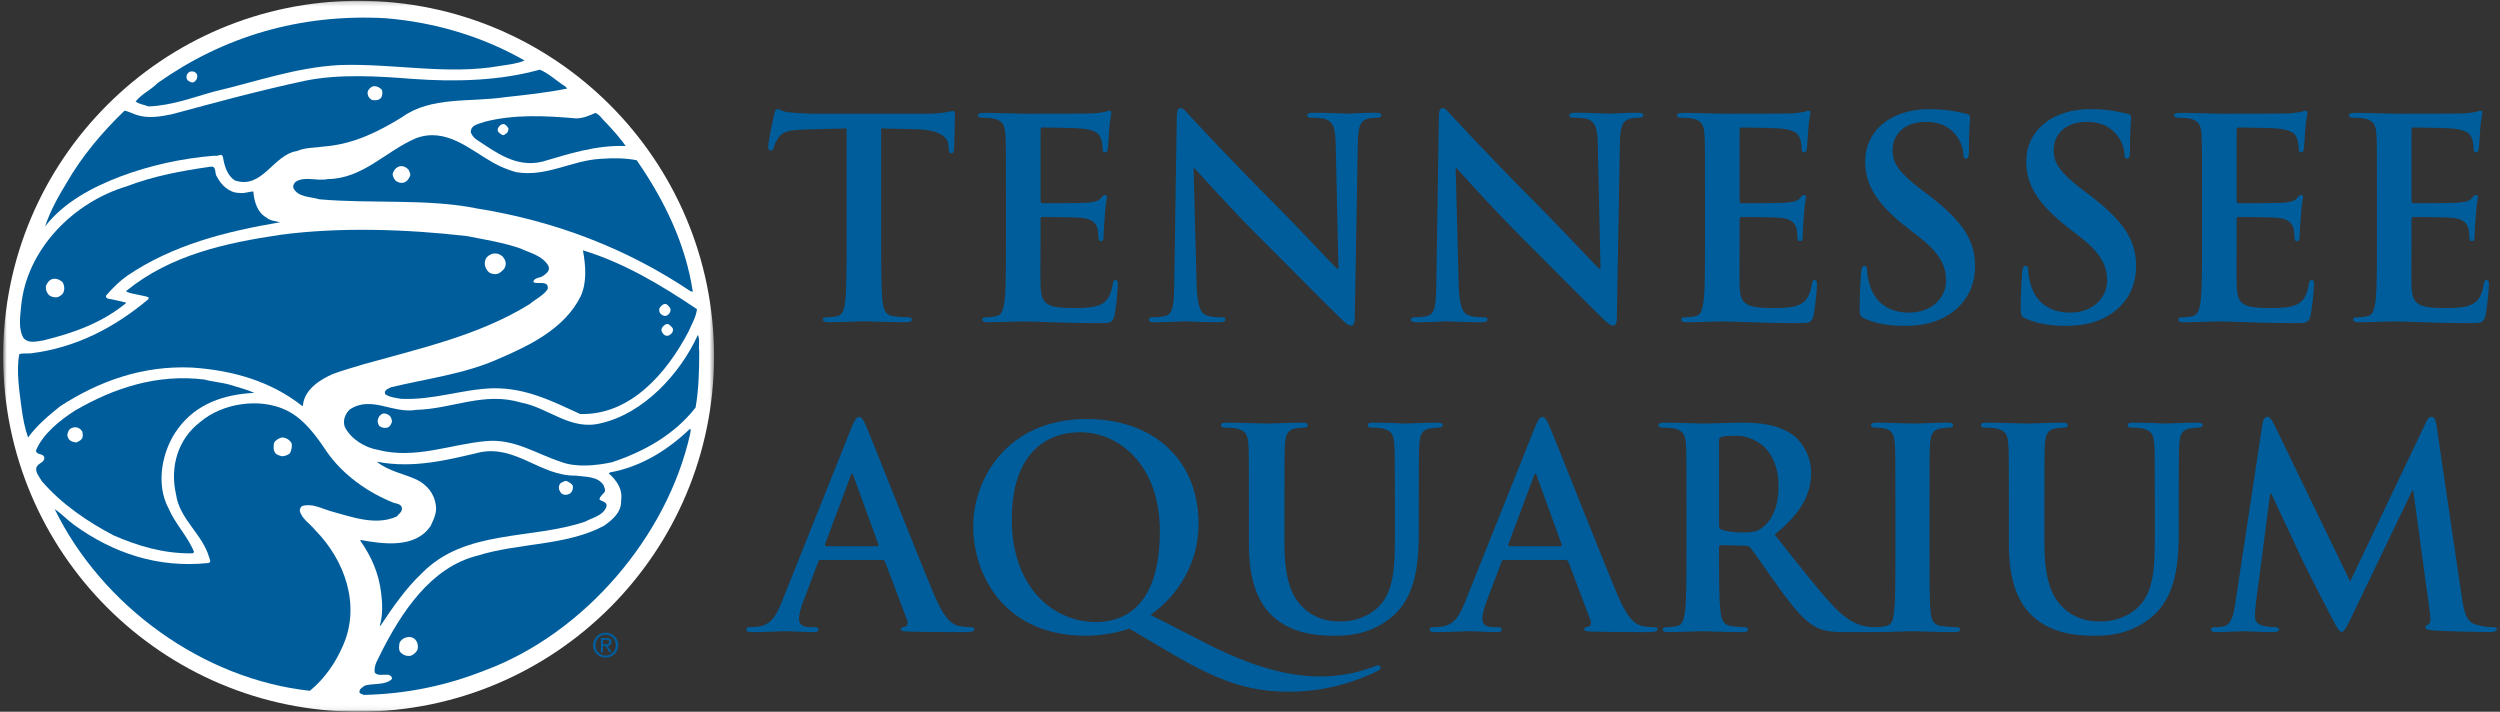 <?xml version="1.0" encoding="UTF-8"?> <svg xmlns="http://www.w3.org/2000/svg" xmlns:xlink="http://www.w3.org/1999/xlink" width="555px" height="158px" viewBox="0 0 555 158" version="1.1"><rect x="0" y="0" width="555" height="158" fill="#333333" stroke="none"/><title>Group</title><desc>Created with Sketch.</desc><defs><polygon id="path-1" points="158.518 157.94 0.699 157.94 0.699 0.182 158.518 0.182 158.518 157.94"></polygon></defs><g id="Page-1" stroke="none" stroke-width="1" fill="none" fill-rule="evenodd"><g id="Group"><g id="Group-3"><mask id="mask-2" fill="white"><use xlink:href="#path-1"></use></mask><g id="Clip-2"></g><path d="M79.609,158 C123.188,158 158.518,122.67 158.518,79.091 C158.518,35.512 123.188,0.182 79.609,0.182 C36.029,0.182 0.699,35.512 0.699,79.091 C0.699,122.67 36.029,158 79.609,158" id="Fill-1" fill="#FFFFFF" mask="url(#mask-2)"></path></g><path d="M42.766,18.322 C42.353,18.322 41.948,18.021 41.644,17.816 C41.335,17.402 41.335,16.9 41.542,16.496 C41.741,16.186 42.05,15.876 42.353,15.876 C43.075,15.774 43.584,16.076 43.781,16.694 C43.878,17.402 43.479,18.125 42.766,18.322 Z M85.522,4.039 C66.544,3.022 49.598,8.121 35.011,18.427 C33.382,20.063 31.54,20.778 30.109,22.512 C30.825,23.122 31.944,23.225 32.962,23.629 C38.268,23.424 42.868,21.596 47.77,20.26 C56.954,18.125 65.621,14.961 75.426,14.44 C87.255,14.033 99.403,16.694 110.938,14.645 C112.883,14.343 114.823,14.144 116.451,13.43 C107.163,8.121 96.646,4.953 85.522,4.039 L85.522,4.039 Z" id="Fill-4" fill="#005D9C"></path><path d="M84.609,21.691 C84.101,22.31 83.378,22.31 82.567,22.2 C82.156,21.904 81.749,21.596 81.646,20.983 C81.44,20.26 81.949,19.649 82.567,19.244 C83.378,18.934 84.196,19.348 84.711,19.856 C85.006,20.365 84.918,21.183 84.609,21.691 Z M125.428,19.143 C123.593,18.021 121.854,16.281 119.813,15.463 C111.138,17.916 101.141,18.228 91.546,17.512 C83.791,16.9 75.329,16.385 67.766,17.916 C57.764,20.063 47.96,22.709 38.173,25.361 C35.622,25.878 32.866,26.387 30.205,25.474 C29.387,25.164 28.473,24.751 27.663,24.551 C22.659,29.342 18.073,34.857 14.799,40.576 C12.855,43.736 11.129,46.908 10.009,50.27 C14.188,44.858 20.616,41.496 26.838,39.139 C33.382,36.697 40.311,35.166 47.666,34.555 C48.374,34.857 49.192,33.84 49.494,34.857 C49.813,36.801 50.416,38.948 52.156,40.066 C58.273,42.107 60.624,34.347 65.931,33.529 C67.766,32.717 70.014,32.822 72.049,32.513 C78.484,31.995 83.998,29.246 89.305,25.981 C95.628,21.389 104.407,22.709 111.955,21.596 C116.554,21.08 121.551,20.571 125.937,19.649 L125.428,19.143 L125.428,19.143 Z" id="Fill-5" fill="#005D9C"></path><path d="M112.169,29.755 C111.756,30.264 111.343,29.859 111.041,29.66 C110.525,29.342 110.327,28.835 110.629,28.324 C110.834,27.912 111.247,27.617 111.756,27.508 C112.272,27.617 112.669,28.127 112.883,28.525 C112.883,29.144 112.566,29.66 112.169,29.755 Z M134.509,27.206 C133.699,26.49 133.183,25.474 132.166,25.061 C130.838,25.678 129.41,26.282 127.883,26.282 C120.94,25.678 114.202,25.361 107.679,27.012 C106.45,27.508 104.51,27.617 104.51,29.342 C104.709,29.962 105.123,30.471 105.631,30.884 C110.016,33.742 114.504,37.317 120.424,35.881 C126.35,34.149 132.166,32.203 138.902,32.408 C137.679,30.676 136.146,28.938 134.509,27.206 L134.509,27.206 Z" id="Fill-6" fill="#005D9C"></path><path d="M91.038,39.041 C90.733,39.757 90.321,40.367 89.504,40.576 C88.898,40.679 88.28,40.48 87.771,40.066 C87.469,39.654 87.255,39.25 87.153,38.732 C87.255,38.121 87.668,37.413 88.28,37.111 C89.098,36.588 90.115,37.008 90.733,37.715 C90.831,38.121 91.242,38.541 91.038,39.041 Z M141.356,35.58 C138.8,35.062 136.043,35.062 133.389,35.262 C126.961,35.58 121.346,39.352 114.616,38.225 C112.773,37.715 111.041,37.008 109.404,36.079 C104.208,33.131 98.997,28.229 92.371,30.676 C85.634,33.529 80.63,39.654 72.772,39.757 C70.317,40.268 67.664,39.041 65.621,40.367 C65.217,40.774 65.01,41.188 65.113,41.696 C66.13,43.84 68.887,43.634 70.937,44.247 C82.258,45.265 95.018,44.048 105.941,46.289 C123.084,49.045 139.005,55.066 153.291,64.656 L153.806,64.759 C152.178,54.049 147.475,44.452 141.356,35.58 L141.356,35.58 Z" id="Fill-7" fill="#005D9C"></path><path d="M112.169,59.158 C111.955,59.864 111.343,60.272 110.738,60.684 C110.016,60.986 109.212,60.881 108.587,60.478 C107.878,59.864 107.474,58.943 107.679,57.927 C107.878,57.006 108.689,56.496 109.507,56.291 C110.327,56.193 110.938,56.394 111.549,56.909 C112.065,57.521 112.472,58.229 112.169,59.158 Z M118.389,62.621 C118.596,61.502 119.922,61.804 120.638,61.191 C121.346,60.684 122.171,60.064 121.757,59.048 C120.424,56.695 117.675,56.193 115.529,55.162 C111.756,53.843 107.776,53.232 103.692,52.413 C90.432,50.881 75.521,50.371 62.357,52.111 C50.01,53.94 37.864,56.6 28.06,64.56 L28.06,64.759 C29.601,65.379 31.429,65.475 32.962,65.982 L32.962,66.395 C25.312,72.83 16.739,77.217 6.84,78.441 C6.022,78.536 5.004,78.336 4.282,78.645 C3.583,82.213 4.282,86.806 4.798,90.682 C5.1,92.931 5.513,95.075 6.229,97.117 C8.167,94.457 10.82,92.208 13.37,90.176 C22.045,84.565 31.738,81.094 42.662,81.603 C51.742,82.213 60.21,84.669 67.155,90.176 L67.25,89.976 C67.561,86.504 71.039,84.263 73.892,83.031 C76.037,82.213 78.388,81.603 80.63,80.888 C93.388,77.305 106.345,74.459 117.578,67.517 C118.897,66.395 120.536,65.682 121.551,64.25 C121.663,63.846 121.663,63.44 121.346,63.123 C120.536,62.512 119.208,63.123 118.389,62.621 L118.389,62.621 Z" id="Fill-8" fill="#005D9C"></path><path d="M14.188,64.56 C14.086,65.268 13.37,65.783 12.759,65.982 C11.939,66.085 11.328,65.879 10.82,65.475 C10.303,64.863 10.106,64.25 10.201,63.44 C10.51,62.725 11.026,62.01 11.837,61.906 C12.655,61.804 13.268,62.113 13.879,62.621 C14.188,63.123 14.388,63.846 14.188,64.56 Z M28.274,61.191 C38.373,54.36 50.114,51.389 62.158,49.347 C61.133,49.045 60.006,49.045 59.195,48.33 C57.153,47.209 56.438,44.858 56.238,42.514 C55.213,42.514 54.293,43.029 53.069,42.823 C50.925,42.823 49.089,41.084 48.175,39.25 C47.556,38.541 48.175,36.801 46.746,37.008 C40.215,37.924 33.884,39.139 28.06,41.386 C16.23,44.953 5.917,55.377 4.695,67.921 C4.489,70.279 3.987,73.132 5.306,75.167 C6.531,76.294 8.064,75.785 9.588,75.58 C16.23,73.949 22.659,71.703 28.06,67.215 C26.741,66.809 25.312,66.602 23.985,66.293 C23.571,66.197 23.372,65.783 23.674,65.475 C25.112,63.846 26.534,62.415 28.274,61.191 L28.274,61.191 Z" id="Fill-9" fill="#005D9C"></path><path d="M148.493,74.459 C147.777,74.763 147.268,74.254 146.967,73.738 C146.553,72.926 147.268,72.321 147.777,72.005 C148.493,71.703 148.904,72.418 149.318,72.83 C149.62,73.539 149.111,74.149 148.493,74.459 Z M146.458,68.342 C146.658,68.032 147.069,67.619 147.38,67.517 C148.094,67.31 148.493,68.032 148.809,68.438 C149.009,69.152 148.595,69.772 147.984,70.067 C147.475,70.279 146.967,69.963 146.553,69.559 C146.355,69.255 146.251,68.636 146.458,68.342 Z M129.41,55.575 C130.021,58.84 130.337,62.725 128.901,65.783 C125.333,73.029 117.364,76.803 110.429,79.767 C103.081,83.031 94.715,84.056 86.747,85.987 C86.245,86.297 85.118,86.607 85.522,87.52 C86.651,88.236 87.875,88.339 89.098,88.544 C96.344,88.848 102.565,86.399 109.507,86.193 C116.855,86.099 122.782,89.157 128.804,91.913 C140.03,92.208 148.094,82.722 152.886,73.539 C153.599,71.91 154.521,70.377 154.729,68.636 C146.864,63.337 138.499,58.332 129.41,55.575 L129.41,55.575 Z" id="Fill-10" fill="#005D9C"></path><path d="M86.858,94.051 C86.651,94.559 86.245,94.972 85.736,94.972 C85.118,95.075 84.609,94.869 84.196,94.559 C83.894,94.051 83.694,93.439 83.998,92.828 C84.101,92.422 84.507,92.01 85.006,91.81 C85.634,91.699 86.135,92.01 86.546,92.319 C86.96,92.828 87.153,93.542 86.858,94.051 Z M154.926,74.357 C151.042,82.937 142.882,91.81 133.389,93.956 C126.66,95.688 121.757,90.483 115.633,89.363 C107.474,86.908 100.324,90.786 92.466,90.985 C87.153,91.913 82.465,87.727 77.665,90.889 C76.648,91.81 76.037,93.344 76.545,94.766 C77.865,97.426 80.931,99.352 83.894,99.867 C92.165,102.012 99.919,98.644 107.878,97.928 C114.202,97.316 119.104,100.795 124.515,102.521 C127.883,103.847 132.475,103.346 135.843,102.623 C142.882,100.278 149.62,96.601 154.417,90.483 C155.126,86.504 155.23,82.118 155.23,77.932 C155.022,76.803 155.442,75.388 154.926,74.357 L154.926,74.357 Z" id="Fill-11" fill="#005D9C"></path><path d="M18.161,97.426 C17.859,97.833 17.35,98.031 16.938,98.237 C16.23,98.134 15.315,97.928 15.11,97.117 C14.799,96.712 15.006,96.092 15.206,95.688 C15.412,95.179 15.921,94.972 16.437,94.869 C17.255,94.766 17.859,95.179 18.272,95.79 C18.375,96.3 18.479,97.015 18.161,97.426 Z M39.5,95.179 C43.584,89.562 49.908,87.52 56.438,87.226 C54.705,86.399 52.76,85.987 50.925,85.375 C49.089,84.874 47.15,84.765 45.419,84.263 C34.804,82.937 25.207,86.193 16.739,91.095 C13.37,93.24 9.493,96.3 7.959,100.071 C8.262,101.096 9.383,100.59 9.802,101.401 C10.106,102.727 8.366,102.727 8.064,103.847 C7.857,104.974 8.777,105.897 9.286,106.816 C13.672,111.918 19.399,115.795 25.207,118.853 C30.611,121.206 36.338,122.93 42.662,122.842 C42.868,122.842 42.971,122.723 43.075,122.525 C41.741,119.164 38.888,116.304 37.457,112.936 C34.495,107.525 35.924,99.97 39.5,95.179 L39.5,95.179 Z" id="Fill-12" fill="#005D9C"></path><path d="M64.39,100.59 C63.89,101.096 63.278,101.193 62.667,101.296 C62.158,101.193 61.435,100.994 61.133,100.59 C60.624,99.97 60.729,99.057 60.824,98.334 C61.133,97.721 61.848,97.316 62.571,97.117 C63.382,97.117 64.192,97.53 64.708,98.334 C64.915,99.057 64.708,99.97 64.39,100.59 Z M87.366,111.608 C81.749,109.368 76.132,105.49 72.471,100.177 C70.221,96.808 67.457,92.931 63.587,91.095 C57.764,88.236 49.399,89.459 44.497,93.646 C39.5,97.426 37.665,103.648 39.086,109.774 C39.801,115.183 45.013,118.648 46.436,123.747 C46.539,124.154 46.945,124.772 46.332,124.98 C35.011,126.196 25,122.723 16.437,116.519 C15.006,115.485 13.577,113.952 12.139,113.031 C22.659,134.568 45.11,150.799 68.791,153.357 C72.049,150.695 74.504,147.122 76.132,143.347 C80.121,134.37 76.545,124.367 70.014,117.733 C68.887,116.304 66.948,115.183 66.544,113.347 C66.639,113.031 66.639,112.529 67.155,112.316 C69.299,111.712 71.239,112.831 73.281,113.445 C77.865,114.666 83.275,116.814 88.073,114.666 C88.582,114.063 89.407,113.546 89.202,112.627 C88.898,111.816 87.971,111.816 87.366,111.608 L87.366,111.608 Z" id="Fill-13" fill="#005D9C"></path><path d="M126.66,109.471 C126.246,109.774 125.635,109.964 125.126,109.774 C124.515,109.669 124.308,109.059 124.102,108.645 C124.006,108.144 124.102,107.525 124.515,107.216 C125.023,107.016 125.533,106.508 126.041,106.913 C126.453,107.111 126.961,107.43 127.168,107.834 C127.271,108.542 127.066,109.059 126.66,109.471 Z M133.088,110.894 C133.088,110.283 133.794,109.774 134.208,109.258 C134.509,108.749 134.112,108.144 134.008,107.732 C132.681,105.69 130.021,105.897 127.779,105.588 C120.02,105.69 114.616,98.85 106.647,100.391 C99.403,102.114 91.751,104.054 83.791,102.521 L83.791,102.623 C86.444,104.665 89.708,105.173 92.562,106.508 C94.811,107.627 96.454,109.669 96.749,112.125 C97.059,113.857 96.241,115.294 95.628,116.708 C92.259,121.817 85.118,120.792 80.009,119.87 L80.009,120.07 C82.465,123.548 84.101,127.316 84.609,131.605 C84.918,133.963 85.006,136.609 84.3,138.962 L84.507,138.858 C87.153,134.871 90.115,130.588 93.593,127.316 C103.19,117.423 117.985,119.87 129.926,115.795 C131.554,114.873 133.794,114.565 134.621,112.529 C134.923,111.409 133.699,111.409 133.088,110.894 L133.088,110.894 Z" id="Fill-14" fill="#005D9C"></path><path d="M92.673,144.269 C92.371,144.879 91.751,145.389 91.14,145.595 C90.321,145.697 89.708,145.499 89.202,145.079 C88.382,144.57 88.582,143.459 88.693,142.735 C89.305,141.314 91.546,140.901 92.371,142.227 C92.776,142.735 92.872,143.657 92.673,144.269 Z M153.195,95.179 C148.094,100.071 142.16,103.648 135.438,104.872 L135.13,105.071 C136.956,106.707 138.292,108.645 137.878,111.195 C137.989,113.746 135.94,115.383 134.112,116.708 C125.747,121.206 115.125,120.483 106.043,123.343 C95.628,125.893 89.098,136.005 84.609,144.879 C83.998,146.31 82.974,147.526 83.181,149.274 C84.101,150.593 86.747,148.854 87.056,150.695 C85.522,152.222 82.87,151.617 80.931,152.222 C80.318,152.736 79.708,152.943 79.818,153.755 C80.121,154.167 80.525,154.065 80.724,154.271 C90.432,154.065 99.306,152.127 107.569,148.854 C129.615,140.701 148.094,119.164 153.195,96.41 C153.195,96.005 153.497,95.482 153.195,95.179 L153.195,95.179 Z" id="Fill-15" fill="#005D9C"></path><path d="M133.875,143.03 L133.875,142.045 L134.537,142.045 C134.877,142.045 135.238,142.117 135.238,142.511 C135.238,143.002 134.87,143.03 134.457,143.03 L133.875,143.03 Z M133.875,143.441 L134.435,143.441 L135.282,144.829 L135.824,144.829 L134.914,143.419 C135.385,143.362 135.743,143.112 135.743,142.542 C135.743,141.911 135.37,141.632 134.613,141.632 L133.392,141.632 L133.392,144.829 L133.875,144.829 L133.875,143.441 Z M134.465,145.998 C135.976,145.998 137.267,144.829 137.267,143.223 C137.267,141.632 135.976,140.45 134.465,140.45 C132.942,140.45 131.652,141.632 131.652,143.223 C131.652,144.829 132.942,145.998 134.465,145.998 Z M132.212,143.223 C132.212,141.911 133.195,140.911 134.465,140.911 C135.721,140.911 136.707,141.911 136.707,143.223 C136.707,144.558 135.721,145.54 134.465,145.54 C133.195,145.54 132.212,144.558 132.212,143.223 L132.212,143.223 Z" id="Fill-16" fill="#005D9C"></path><path d="M187.944,28.506 L178.79,28.752 C175.227,28.875 173.752,29.182 172.831,30.533 C172.216,31.455 171.91,32.191 171.786,32.684 C171.664,33.176 171.48,33.421 171.111,33.421 C170.681,33.421 170.558,33.114 170.558,32.439 C170.558,31.455 171.725,25.863 171.848,25.397 C172.033,24.598 172.216,24.229 172.585,24.229 C173.077,24.229 173.691,24.843 175.227,24.942 C177.008,25.127 179.343,25.25 181.37,25.25 L205.644,25.25 C209.554,25.25 211.021,24.635 211.51,24.635 C211.938,24.635 211.999,25.004 211.999,25.926 C211.999,27.216 211.816,31.458 211.816,33.057 C211.754,33.672 211.632,34.041 211.265,34.041 C210.775,34.041 210.653,33.733 210.592,32.811 L210.531,32.135 C210.409,30.535 208.759,28.815 203.321,28.691 L195.623,28.506 L195.623,53.717 C195.623,59.374 195.623,64.232 195.929,66.875 C196.112,68.598 196.479,69.95 198.311,70.195 C199.167,70.319 200.511,70.441 201.459,70.431 C202.136,70.431 202.443,70.615 202.443,70.924 C202.443,71.354 201.952,71.539 201.276,71.539 C197.221,71.539 193.351,71.334 191.63,71.334 C190.217,71.334 186.346,71.539 183.888,71.539 C183.09,71.539 182.66,71.354 182.66,70.924 C182.66,70.615 182.905,70.431 183.643,70.431 C184.564,70.431 185.302,70.308 185.855,70.195 C187.083,69.95 187.452,68.6 187.637,66.816 C187.944,64.236 187.944,59.383 187.944,53.711 L187.944,28.506" id="Fill-17" fill="#005D9C"></path><path d="M223.32,42.85 C223.32,33.51 223.32,31.791 223.197,29.824 C223.074,27.735 222.583,26.752 220.555,26.322 C220.063,26.199 219.02,26.138 218.159,26.138 C217.483,26.138 217.114,26.016 217.114,25.611 C217.114,25.184 217.544,25.061 218.466,25.061 C221.722,25.061 225.575,25.245 227.282,25.245 C229.231,25.245 241.551,25.245 242.73,25.184 C243.908,25.061 244.896,24.938 245.373,24.815 C245.668,24.754 246.03,24.569 246.338,24.569 C246.645,24.569 246.705,24.815 246.705,25.123 C246.705,25.551 246.398,26.281 246.214,29.093 C246.152,29.707 246.03,32.411 245.907,33.149 C245.848,33.455 245.729,33.824 245.313,33.824 C244.896,33.824 244.777,33.518 244.777,32.964 C244.777,32.534 244.716,31.489 244.405,30.752 C243.972,29.647 243.351,28.909 240.247,28.54 C239.192,28.417 232.675,28.295 231.433,28.295 C231.124,28.295 231,28.479 231,28.909 L231,44.447 C231,44.876 231.062,45.121 231.433,45.121 C232.796,45.121 239.92,45.121 241.345,44.999 C242.832,44.876 243.761,44.692 244.315,44.078 C244.747,43.588 244.994,43.279 245.304,43.279 C245.551,43.279 245.736,43.402 245.736,43.772 C245.736,44.14 245.427,45.121 245.241,48.233 C245.117,49.467 244.994,51.932 244.994,52.363 C244.994,52.856 244.994,53.534 244.439,53.534 C244.008,53.534 243.885,53.287 243.885,52.98 C243.823,52.363 243.823,51.563 243.636,50.761 C243.328,49.527 242.46,48.604 240.167,48.357 C238.991,48.233 232.858,48.172 231.371,48.172 C231.062,48.172 231,48.419 231,48.789 L231,53.658 C231,55.753 230.939,61.423 231,63.21 C231.124,67.463 232.115,68.387 238.434,68.387 C240.044,68.387 242.645,68.387 244.254,67.648 C245.86,66.908 246.604,65.613 247.036,63.088 C247.155,62.408 247.274,62.162 247.69,62.169 C248.166,62.169 248.166,62.662 248.166,63.278 C248.166,64.697 247.69,68.89 247.394,70.123 C246.975,71.723 246.418,71.723 244.07,71.723 C234.716,71.723 230.573,71.354 226.977,71.354 C225.575,71.354 221.722,71.539 219.265,71.539 C218.466,71.539 218.036,71.354 218.036,70.924 C218.036,70.615 218.282,70.431 219.02,70.431 C219.941,70.431 220.678,70.308 221.231,70.184 C222.46,69.938 222.767,68.582 223.013,66.793 C223.32,64.203 223.32,59.332 223.32,53.66 L223.32,42.85" id="Fill-18" fill="#005D9C"></path><path d="M265.649,63.181 C265.772,67.973 266.571,69.57 267.799,70 C268.844,70.369 270.012,70.431 270.994,70.431 C271.669,70.431 272.04,70.555 272.032,70.924 C272.032,71.416 271.479,71.539 270.621,71.539 C266.63,71.539 264.178,71.334 263.018,71.334 C262.468,71.334 259.586,71.539 256.392,71.539 C255.592,71.539 255.039,71.478 255.039,70.924 C255.039,70.555 255.408,70.431 256.022,70.431 C256.821,70.431 257.927,70.369 258.787,70.123 C260.384,69.631 260.63,67.847 260.691,62.496 L261.245,26.076 C261.245,24.846 261.427,23.986 262.039,23.986 C262.712,23.986 263.262,24.784 264.302,25.892 C265.036,26.693 274.364,36.72 283.326,45.64 C287.5,49.823 295.784,58.681 296.83,59.666 L297.138,59.666 L296.521,32.045 C296.461,28.292 295.908,27.123 294.435,26.508 C293.516,26.138 292.042,26.138 291.182,26.138 C290.446,26.138 290.199,25.953 290.199,25.584 C290.199,25.092 290.874,25.029 291.797,25.029 C294.987,25.029 297.936,25.234 299.226,25.234 C299.902,25.234 302.237,25.029 305.247,25.029 C306.046,25.029 306.661,25.092 306.661,25.584 C306.661,25.953 306.292,26.138 305.555,26.138 C304.94,26.138 304.449,26.138 303.712,26.323 C301.99,26.816 301.499,28.107 301.438,31.553 L300.763,70.369 C300.763,71.723 300.517,72.275 299.964,72.275 C299.287,72.275 298.551,71.601 297.876,70.924 C294.005,67.232 286.149,59.174 279.765,52.837 C273.075,46.193 266.262,38.504 265.158,37.336 L264.974,37.336 L265.649,63.181" id="Fill-19" fill="#005D9C"></path><path d="M323.831,63.181 C323.953,67.973 324.751,69.57 325.98,70 C327.024,70.369 328.192,70.431 329.175,70.431 C329.852,70.431 330.221,70.555 330.213,70.924 C330.213,71.416 329.66,71.539 328.801,71.539 C324.812,71.539 322.36,71.334 321.198,71.334 C320.648,71.334 317.767,71.539 314.572,71.539 C313.773,71.539 313.221,71.478 313.221,70.924 C313.221,70.555 313.589,70.431 314.203,70.431 C315.002,70.431 316.107,70.369 316.969,70.123 C318.566,69.631 318.812,67.847 318.872,62.496 L319.425,26.076 C319.425,24.846 319.61,23.986 320.221,23.986 C320.893,23.986 321.444,24.784 322.483,25.892 C323.216,26.693 332.545,36.72 341.507,45.64 C345.682,49.823 353.968,58.681 355.012,59.666 L355.318,59.666 L354.703,32.045 C354.642,28.292 354.09,27.123 352.616,26.508 C351.696,26.138 350.223,26.138 349.363,26.138 C348.627,26.138 348.382,25.953 348.382,25.584 C348.382,25.092 349.057,25.029 349.977,25.029 C353.17,25.029 356.118,25.234 357.407,25.234 C358.083,25.234 360.419,25.029 363.43,25.029 C364.228,25.029 364.843,25.092 364.843,25.584 C364.843,25.953 364.474,26.138 363.735,26.138 C363.122,26.138 362.63,26.138 361.893,26.323 C360.174,26.816 359.681,28.107 359.619,31.553 L358.944,70.369 C358.944,71.723 358.697,72.275 358.145,72.275 C357.47,72.275 356.731,71.601 356.057,70.924 C352.188,67.232 344.33,59.174 337.946,52.837 C331.257,46.193 324.442,38.504 323.338,37.336 L323.155,37.336 L323.831,63.181" id="Fill-20" fill="#005D9C"></path><path d="M378.512,42.85 C378.512,33.51 378.512,31.791 378.388,29.824 C378.265,27.735 377.774,26.752 375.747,26.322 C375.256,26.199 374.21,26.138 373.352,26.138 C372.673,26.138 372.306,26.016 372.306,25.611 C372.306,25.184 372.736,25.061 373.657,25.061 C376.914,25.061 380.768,25.245 382.473,25.245 C384.423,25.245 396.741,25.245 397.921,25.184 C399.101,25.061 400.087,24.938 400.563,24.815 C400.86,24.754 401.221,24.569 401.528,24.569 C401.836,24.569 401.897,24.815 401.897,25.123 C401.897,25.551 401.59,26.281 401.406,29.093 C401.345,29.707 401.221,32.411 401.099,33.149 C401.04,33.455 400.921,33.824 400.505,33.824 C400.087,33.824 399.97,33.518 399.97,32.964 C399.97,32.534 399.907,31.489 399.596,30.752 C399.162,29.647 398.542,28.909 395.438,28.54 C394.383,28.417 387.867,28.295 386.624,28.295 C386.314,28.295 386.19,28.479 386.19,28.909 L386.19,44.447 C386.19,44.876 386.252,45.121 386.624,45.121 C387.987,45.121 395.11,45.121 396.536,44.999 C398.022,44.876 398.952,44.692 399.508,44.078 C399.938,43.588 400.185,43.279 400.494,43.279 C400.741,43.279 400.927,43.402 400.927,43.772 C400.927,44.14 400.618,45.121 400.432,48.233 C400.308,49.467 400.185,51.932 400.185,52.363 C400.185,52.856 400.185,53.534 399.631,53.534 C399.2,53.534 399.075,53.287 399.075,52.98 C399.014,52.363 399.014,51.563 398.828,50.761 C398.518,49.527 397.652,48.604 395.359,48.357 C394.182,48.233 388.049,48.172 386.563,48.172 C386.252,48.172 386.19,48.419 386.19,48.789 L386.19,53.658 C386.19,55.753 386.129,61.423 386.19,63.21 C386.314,67.463 387.306,68.387 393.624,68.387 C395.235,68.387 397.837,68.387 399.446,67.648 C401.052,66.908 401.794,65.613 402.229,63.088 C402.346,62.408 402.465,62.162 402.881,62.169 C403.357,62.169 403.357,62.662 403.357,63.278 C403.357,64.697 402.881,68.89 402.584,70.123 C402.166,71.723 401.609,71.723 399.261,71.723 C389.908,71.723 385.764,71.354 382.167,71.354 C380.768,71.354 376.914,71.539 374.456,71.539 C373.657,71.539 373.227,71.354 373.227,70.924 C373.227,70.615 373.474,70.431 374.21,70.431 C375.132,70.431 375.87,70.308 376.423,70.184 C377.651,69.938 377.958,68.582 378.204,66.793 C378.512,64.203 378.512,59.332 378.512,53.66 L378.512,42.85" id="Fill-21" fill="#005D9C"></path><path d="M414.009,70.75 C413.018,70.322 412.832,70.016 412.832,68.666 C412.832,65.287 413.079,61.602 413.143,60.617 C413.204,59.696 413.39,59.021 413.887,59.021 C414.442,59.021 414.504,59.574 414.504,60.065 C414.504,60.863 414.75,62.154 415.058,63.198 C416.41,67.744 420.035,69.403 423.782,69.403 C429.315,69.403 432.021,65.659 432.021,62.406 C432.021,59.399 431.1,56.514 425.995,52.586 L423.167,50.377 C416.407,45.098 414.072,40.801 414.072,35.83 C414.072,29.078 419.725,24.229 428.271,24.229 C432.267,24.229 434.841,24.842 436.513,25.256 C437.045,25.379 437.35,25.564 437.35,25.994 C437.35,26.795 437.104,28.578 437.104,33.381 C437.104,34.732 436.926,35.224 436.452,35.224 C436.039,35.224 435.861,34.856 435.861,34.117 C435.861,33.565 435.554,31.66 434.264,30.063 C433.342,28.895 431.56,27.052 427.472,27.052 C422.922,27.052 420.154,29.691 420.154,33.375 C420.154,36.197 421.568,38.346 426.672,42.213 L428.394,43.502 C435.761,49.21 438.459,53.322 438.459,59.154 C438.459,62.713 437.109,66.948 432.695,69.832 C429.623,71.789 426.181,72.34 422.998,72.34 C419.429,72.34 416.66,71.912 414.009,70.75" id="Fill-22" fill="#005D9C"></path><path d="M449.767,70.75 C448.773,70.322 448.589,70.016 448.589,68.666 C448.589,65.287 448.837,61.602 448.898,60.617 C448.961,59.696 449.146,59.021 449.642,59.021 C450.198,59.021 450.262,59.574 450.262,60.065 C450.262,60.863 450.506,62.154 450.813,63.198 C452.166,67.744 455.791,69.403 459.538,69.403 C465.071,69.403 467.777,65.659 467.777,62.406 C467.777,59.399 466.855,56.514 461.753,52.586 L458.924,50.377 C452.163,45.098 449.828,40.801 449.828,35.83 C449.828,29.078 455.48,24.229 464.026,24.229 C468.023,24.229 470.597,24.842 472.268,25.256 C472.8,25.379 473.105,25.564 473.105,25.994 C473.105,26.795 472.859,28.578 472.859,33.381 C472.859,34.732 472.682,35.224 472.208,35.224 C471.795,35.224 471.617,34.856 471.617,34.117 C471.617,33.565 471.31,31.66 470.021,30.063 C469.099,28.895 467.315,27.052 463.227,27.052 C458.678,27.052 455.912,29.691 455.912,33.375 C455.912,36.197 457.325,38.346 462.428,42.213 L464.149,43.502 C471.518,49.21 474.216,53.322 474.216,59.154 C474.216,62.713 472.865,66.948 468.451,69.832 C465.379,71.789 461.937,72.34 458.754,72.34 C455.186,72.34 452.415,71.912 449.767,70.75" id="Fill-23" fill="#005D9C"></path><path d="M488.852,42.85 C488.852,33.51 488.852,31.791 488.729,29.824 C488.604,27.735 488.113,26.752 486.087,26.322 C485.596,26.199 484.551,26.138 483.69,26.138 C483.016,26.138 482.646,26.016 482.646,25.611 C482.646,25.184 483.075,25.061 483.998,25.061 C487.255,25.061 491.107,25.245 492.813,25.245 C494.764,25.245 507.082,25.245 508.262,25.184 C509.441,25.061 510.428,24.938 510.904,24.815 C511.201,24.754 511.562,24.569 511.869,24.569 C512.176,24.569 512.238,24.815 512.238,25.123 C512.238,25.551 511.931,26.281 511.745,29.093 C511.685,29.707 511.562,32.411 511.439,33.149 C511.379,33.455 511.26,33.824 510.846,33.824 C510.428,33.824 510.31,33.518 510.31,32.964 C510.31,32.534 510.248,31.489 509.937,30.752 C509.503,29.647 508.882,28.909 505.778,28.54 C504.724,28.417 498.208,28.295 496.965,28.295 C496.654,28.295 496.531,28.479 496.531,28.909 L496.531,44.447 C496.531,44.876 496.593,45.121 496.965,45.121 C498.328,45.121 505.451,45.121 506.876,44.999 C508.363,44.876 509.292,44.692 509.849,44.078 C510.277,43.588 510.524,43.279 510.835,43.279 C511.082,43.279 511.268,43.402 511.268,43.772 C511.268,44.14 510.959,45.121 510.771,48.233 C510.648,49.467 510.524,51.932 510.524,52.363 C510.524,52.856 510.524,53.534 509.972,53.534 C509.541,53.534 509.416,53.287 509.416,52.98 C509.354,52.363 509.354,51.563 509.169,50.761 C508.86,49.527 507.991,48.604 505.7,48.357 C504.522,48.233 498.39,48.172 496.903,48.172 C496.593,48.172 496.531,48.419 496.531,48.789 L496.531,53.658 C496.531,55.753 496.471,61.423 496.531,63.21 C496.654,67.463 497.646,68.387 503.966,68.387 C505.576,68.387 508.178,68.387 509.786,67.648 C511.393,66.908 512.135,65.613 512.568,63.088 C512.687,62.408 512.807,62.162 513.224,62.169 C513.698,62.169 513.698,62.662 513.698,63.278 C513.698,64.697 513.224,68.89 512.925,70.123 C512.507,71.723 511.95,71.723 509.603,71.723 C500.249,71.723 496.104,71.354 492.508,71.354 C491.107,71.354 487.255,71.539 484.796,71.539 C483.998,71.539 483.568,71.354 483.568,70.924 C483.568,70.615 483.813,70.431 484.551,70.431 C485.473,70.431 486.211,70.308 486.764,70.184 C487.991,69.938 488.299,68.582 488.545,66.793 C488.852,64.203 488.852,59.332 488.852,53.66 L488.852,42.85" id="Fill-24" fill="#005D9C"></path><path d="M527.68,42.85 C527.68,33.51 527.68,31.791 527.557,29.824 C527.435,27.735 526.941,26.752 524.915,26.322 C524.425,26.199 523.38,26.138 522.519,26.138 C521.844,26.138 521.475,26.016 521.475,25.611 C521.475,25.184 521.903,25.061 522.827,25.061 C526.083,25.061 529.936,25.245 531.642,25.245 C533.592,25.245 545.91,25.245 547.09,25.184 C548.268,25.061 549.257,24.938 549.732,24.815 C550.029,24.754 550.392,24.569 550.697,24.569 C551.006,24.569 551.066,24.815 551.066,25.123 C551.066,25.551 550.759,26.281 550.575,29.093 C550.513,29.707 550.392,32.411 550.268,33.149 C550.209,33.455 550.088,33.824 549.674,33.824 C549.257,33.824 549.138,33.518 549.138,32.964 C549.138,32.534 549.075,31.489 548.765,30.752 C548.331,29.647 547.71,28.909 544.607,28.54 C543.552,28.417 537.036,28.295 535.793,28.295 C535.484,28.295 535.359,28.479 535.359,28.909 L535.359,44.447 C535.359,44.876 535.423,45.121 535.793,45.121 C537.156,45.121 544.279,45.121 545.706,44.999 C547.191,44.876 548.12,44.692 548.677,44.078 C549.107,43.588 549.353,43.279 549.663,43.279 C549.91,43.279 550.097,43.402 550.097,43.772 C550.097,44.14 549.787,45.121 549.602,48.233 C549.477,49.467 549.353,51.932 549.353,52.363 C549.353,52.856 549.353,53.534 548.8,53.534 C548.367,53.534 548.244,53.287 548.244,52.98 C548.183,52.363 548.183,51.563 547.997,50.761 C547.688,49.527 546.82,48.604 544.528,48.357 C543.351,48.233 537.218,48.172 535.731,48.172 C535.423,48.172 535.359,48.419 535.359,48.789 L535.359,53.658 C535.359,55.753 535.299,61.423 535.359,63.21 C535.484,67.463 536.476,68.387 542.794,68.387 C544.403,68.387 547.006,68.387 548.614,67.648 C550.221,66.908 550.963,65.613 551.397,63.088 C551.516,62.408 551.635,62.162 552.05,62.169 C552.526,62.169 552.526,62.662 552.526,63.278 C552.526,64.697 552.05,68.89 551.754,70.123 C551.335,71.723 550.778,71.723 548.43,71.723 C539.077,71.723 534.933,71.354 531.337,71.354 C529.936,71.354 526.083,71.539 523.626,71.539 C522.827,71.539 522.396,71.354 522.396,70.924 C522.396,70.615 522.642,70.431 523.38,70.431 C524.301,70.431 525.039,70.308 525.591,70.184 C526.819,69.938 527.127,68.582 527.373,66.793 C527.68,64.203 527.68,59.332 527.68,53.66 L527.68,42.85" id="Fill-25" fill="#005D9C"></path><path d="M195.877,124.309 C196.186,124.309 196.369,124.433 196.492,124.738 L201.408,137.753 C201.715,138.491 201.286,139.042 200.855,139.166 C200.241,139.227 199.995,139.35 199.995,139.72 C199.995,140.149 200.732,140.149 201.838,140.211 C206.755,140.335 211.24,140.335 213.453,140.335 C215.727,140.335 216.28,140.211 216.28,139.72 C216.28,139.288 215.973,139.227 215.48,139.227 C214.743,139.227 213.822,139.166 212.9,138.981 C211.609,138.675 209.827,137.815 207.493,132.29 C203.559,122.968 193.727,97.913 192.252,94.533 C191.638,93.12 191.269,92.567 190.716,92.567 C190.101,92.567 189.733,93.242 188.995,95.024 L173.571,133.579 C172.342,136.649 171.175,138.735 168.348,139.105 C167.856,139.166 166.996,139.227 166.443,139.227 C165.951,139.227 165.706,139.35 165.706,139.72 C165.706,140.211 166.074,140.335 166.873,140.335 C170.068,140.335 173.448,140.131 174.125,140.131 C176.029,140.131 178.671,140.335 180.638,140.335 C181.314,140.335 181.682,140.211 181.682,139.72 C181.682,139.35 181.499,139.227 180.761,139.227 L179.839,139.227 C177.934,139.227 177.381,138.429 177.381,137.323 C177.381,136.588 177.688,135.114 178.303,133.579 L181.621,124.8 C181.744,124.433 181.867,124.309 182.174,124.309 L195.877,124.309 Z M183.403,121.259 C183.157,121.259 183.096,121.075 183.157,120.83 L188.811,105.716 C188.873,105.469 188.995,105.162 189.18,105.162 C189.364,105.162 189.425,105.469 189.487,105.716 L195.017,120.892 C195.079,121.075 195.017,121.259 194.71,121.259 L183.403,121.259 L183.403,121.259 Z" id="Fill-26" fill="#005D9C"></path><path d="M260.311,145.222 C270.497,151.139 277.01,153.56 286.288,153.56 C295.135,153.56 302.077,150.775 305.764,148.995 C306.193,148.752 306.5,148.574 306.5,148.22 C306.5,147.923 306.255,147.688 305.947,147.688 C305.702,147.688 305.395,147.864 305.025,147.983 C300.787,149.676 296.24,150.171 293.047,150.171 C288.867,150.171 280.697,149.49 267.732,142.807 L255.403,136.489 C259.268,133.911 266.074,127.094 266.074,116.289 C266.074,101.919 255.896,93.024 241.236,93.024 C223.26,93.024 216.053,106.77 216.053,116.779 C216.053,127.832 223.075,141.137 241.053,141.137 C244.304,141.137 248.229,140.466 250.682,139.551 L260.311,145.222 Z M243.322,138.088 C233.447,138.088 224.615,129.981 224.615,115.366 C224.615,101.12 231.791,95.961 239.826,95.961 C248.291,95.961 257.49,103.086 257.49,117.946 C257.49,135.939 248.229,138.088 243.322,138.088 L243.322,138.088 Z" id="Fill-27" fill="#005D9C"></path><path d="M277.256,111.683 C277.256,102.324 277.256,100.601 277.134,98.63 C277.01,96.536 276.519,95.551 274.491,95.12 C274,94.997 272.956,94.934 272.096,94.934 C271.419,94.934 271.05,94.81 271.05,94.381 C271.05,93.948 271.481,93.826 272.403,93.826 C275.659,93.826 279.535,94.03 281.382,94.03 C282.861,94.03 286.738,93.826 288.949,93.826 C289.871,93.826 290.303,93.948 290.303,94.381 C290.303,94.81 289.934,94.934 289.318,94.934 C288.643,94.934 288.273,94.997 287.538,95.12 C285.878,95.428 285.387,96.475 285.265,98.63 C285.141,100.601 285.141,102.324 285.141,111.683 L285.141,120.303 C285.141,129.231 286.922,132.986 289.934,135.45 C292.699,137.728 295.524,137.975 297.614,137.975 C300.318,137.975 303.636,137.111 306.093,134.649 C309.474,131.263 309.659,125.721 309.659,119.38 L309.659,111.683 C309.659,102.324 309.659,100.601 309.535,98.63 C309.412,96.536 308.921,95.551 306.893,95.12 C306.402,94.997 305.356,94.934 304.68,94.934 C304.005,94.934 303.636,94.81 303.636,94.381 C303.636,93.948 304.066,93.826 304.926,93.826 C308.061,93.826 311.916,94.03 311.977,94.03 C312.709,94.03 316.563,93.826 318.96,93.826 C319.819,93.826 320.25,93.948 320.25,94.381 C320.25,94.81 319.881,94.934 319.145,94.934 C318.469,94.934 318.1,94.997 317.363,95.12 C315.703,95.428 315.212,96.475 315.089,98.63 C314.966,100.601 314.966,102.324 314.966,111.683 L314.966,118.271 C314.966,125.107 314.296,132.37 309.167,136.804 C304.804,140.48 300.38,141.137 296.385,141.137 C293.129,141.137 287.23,140.957 282.738,136.988 C279.597,134.155 277.256,129.6 277.256,120.672 L277.256,111.683" id="Fill-28" fill="#005D9C"></path><path d="M347.571,124.309 C347.879,124.309 348.063,124.433 348.186,124.738 L353.102,137.753 C353.409,138.491 352.979,139.042 352.549,139.166 C351.935,139.227 351.688,139.35 351.688,139.72 C351.688,140.149 352.426,140.149 353.531,140.211 C358.448,140.335 362.934,140.335 365.147,140.335 C367.421,140.335 367.974,140.211 367.974,139.72 C367.974,139.288 367.666,139.227 367.174,139.227 C366.437,139.227 365.515,139.166 364.593,138.981 C363.303,138.675 361.521,137.815 359.186,132.29 C355.253,122.968 345.421,97.913 343.944,94.533 C343.332,93.12 342.963,92.567 342.409,92.567 C341.795,92.567 341.427,93.242 340.689,95.024 L325.265,133.579 C324.035,136.649 322.867,138.735 320.041,139.105 C319.55,139.166 318.689,139.227 318.137,139.227 C317.646,139.227 317.398,139.35 317.398,139.72 C317.398,140.211 317.768,140.335 318.566,140.335 C321.762,140.335 325.143,140.131 325.817,140.131 C327.724,140.131 330.366,140.335 332.33,140.335 C333.007,140.335 333.376,140.211 333.376,139.72 C333.376,139.35 333.192,139.227 332.454,139.227 L331.532,139.227 C329.628,139.227 329.074,138.429 329.074,137.323 C329.074,136.588 329.382,135.114 329.997,133.579 L333.314,124.8 C333.438,124.433 333.56,124.309 333.867,124.309 L347.571,124.309 Z M335.097,121.259 C334.851,121.259 334.789,121.075 334.851,120.83 L340.505,105.716 C340.567,105.469 340.689,105.162 340.873,105.162 C341.057,105.162 341.12,105.469 341.181,105.716 L346.711,120.892 C346.772,121.075 346.711,121.259 346.403,121.259 L335.097,121.259 L335.097,121.259 Z" id="Fill-29" fill="#005D9C"></path><path d="M374.398,122.441 C374.398,128.18 374.398,133.032 374.093,135.613 C373.847,137.394 373.539,138.747 372.31,138.992 C371.757,139.105 371.021,139.227 370.099,139.227 C369.361,139.227 369.116,139.411 369.116,139.72 C369.116,140.149 369.546,140.335 370.344,140.335 C372.803,140.335 376.666,140.131 377.829,140.131 C378.748,140.131 383.286,140.335 386.85,140.335 C387.649,140.335 388.079,140.149 388.079,139.72 C388.079,139.411 387.832,139.227 387.342,139.227 C386.604,139.238 385.252,139.114 384.33,138.992 C382.487,138.745 382.118,137.387 381.935,135.597 C381.627,133.003 381.627,128.124 381.627,122.383 L381.627,121.518 C381.627,121.148 381.812,121.024 382.118,121.024 L387.464,121.148 C387.895,121.148 388.263,121.209 388.569,121.58 C389.368,122.506 392.194,126.703 394.652,130.1 C398.087,134.858 400.415,137.75 403.052,139.164 C404.648,140.027 406.186,140.335 409.625,140.335 L415.463,140.335 C416.2,140.335 416.631,140.211 416.631,139.72 C416.631,139.411 416.385,139.227 415.893,139.227 C415.401,139.227 414.849,139.164 414.172,139.042 C413.25,138.858 410.732,138.428 407.291,134.858 C403.666,131.046 399.435,125.57 393.979,118.68 C400.17,113.636 402.068,109.453 402.068,104.9 C402.068,100.778 399.619,97.643 397.903,96.473 C394.595,94.195 390.478,93.826 386.605,93.826 C384.701,93.826 380.035,94.03 377.951,94.03 C376.666,94.03 372.803,93.826 369.546,93.826 C368.623,93.826 368.194,93.948 368.194,94.381 C368.194,94.81 368.563,94.934 369.238,94.934 C370.099,94.934 371.143,94.997 371.635,95.119 C373.661,95.551 374.154,96.533 374.276,98.626 C374.398,100.595 374.398,102.317 374.398,111.668 L374.398,122.441 Z M381.627,97.845 C381.627,97.356 381.751,97.109 382.181,96.986 C382.795,96.804 383.901,96.742 385.438,96.742 C389.063,96.742 394.84,99.257 394.84,107.967 C394.84,112.996 393.058,115.818 391.214,117.168 C390.108,117.965 389.31,118.209 386.851,118.209 C385.315,118.209 383.472,118.026 382.181,117.598 C381.751,117.412 381.627,117.168 381.627,116.491 L381.627,97.845 L381.627,97.845 Z" id="Fill-30" fill="#005D9C"></path><path d="M420.785,111.635 C420.785,102.295 420.785,100.574 420.661,98.609 C420.539,96.521 419.925,95.476 418.572,95.169 C417.896,94.983 417.099,94.923 416.361,94.934 C415.747,94.934 415.378,94.81 415.378,94.318 C415.378,93.948 415.869,93.826 416.853,93.826 C419.187,93.826 423.042,94.03 424.813,94.03 C426.338,94.03 429.948,93.826 432.283,93.826 C433.082,93.826 433.573,93.948 433.573,94.318 C433.573,94.81 433.205,94.934 432.591,94.934 C431.978,94.934 431.484,94.997 430.748,95.12 C429.089,95.428 428.597,96.475 428.475,98.627 C428.351,100.597 428.351,102.318 428.351,111.671 L428.351,122.502 C428.351,128.471 428.351,133.332 428.597,135.977 C428.782,137.638 429.211,138.747 431.056,138.992 C431.915,139.114 433.266,139.238 434.188,139.227 C434.864,139.227 435.171,139.411 435.171,139.72 C435.171,140.149 434.68,140.335 434.004,140.335 C429.948,140.335 426.094,140.131 424.445,140.131 C423.042,140.131 419.187,140.335 416.729,140.335 C415.931,140.335 415.501,140.149 415.501,139.72 C415.501,139.411 415.747,139.227 416.483,139.227 C417.405,139.227 418.143,139.105 418.695,138.992 C419.925,138.747 420.292,137.701 420.478,135.92 C420.785,133.34 420.785,128.485 420.785,122.494 L420.785,111.635" id="Fill-31" fill="#005D9C"></path><path d="M445.968,111.683 C445.968,102.324 445.968,100.601 445.845,98.63 C445.721,96.536 445.229,95.551 443.203,95.12 C442.711,94.997 441.667,94.934 440.807,94.934 C440.13,94.934 439.763,94.81 439.763,94.381 C439.763,93.948 440.191,93.826 441.113,93.826 C444.369,93.826 448.247,94.03 450.095,94.03 C451.572,94.03 455.45,93.826 457.662,93.826 C458.582,93.826 459.013,93.948 459.013,94.381 C459.013,94.81 458.644,94.934 458.029,94.934 C457.354,94.934 456.985,94.997 456.249,95.12 C454.59,95.428 454.097,96.475 453.976,98.63 C453.852,100.601 453.852,102.324 453.852,111.683 L453.852,120.303 C453.852,129.231 455.634,132.986 458.644,135.45 C461.41,137.728 464.236,137.975 466.324,137.975 C469.029,137.975 472.347,137.111 474.806,134.649 C478.185,131.263 478.37,125.721 478.37,119.38 L478.37,111.683 C478.37,102.324 478.37,100.601 478.246,98.63 C478.124,96.536 477.632,95.551 475.604,95.12 C475.112,94.997 474.067,94.934 473.393,94.934 C472.717,94.934 472.347,94.81 472.347,94.381 C472.347,93.948 472.777,93.826 473.638,93.826 C476.771,93.826 480.627,94.03 480.688,94.03 C481.42,94.03 485.275,93.826 487.673,93.826 C488.531,93.826 488.961,93.948 488.961,94.381 C488.961,94.81 488.593,94.934 487.856,94.934 C487.18,94.934 486.811,94.997 486.074,95.12 C484.415,95.428 483.924,96.475 483.801,98.63 C483.679,100.601 483.679,102.324 483.679,111.683 L483.679,118.271 C483.679,125.107 483.007,132.37 477.879,136.804 C473.515,140.48 469.091,141.137 465.097,141.137 C461.841,141.137 455.941,140.957 451.45,136.988 C448.308,134.155 445.968,129.6 445.968,120.672 L445.968,111.683" id="Fill-32" fill="#005D9C"></path><path d="M502.262,94.131 C502.444,93.087 502.813,92.533 503.305,92.533 C503.797,92.533 504.165,92.841 504.963,94.438 L521.737,129.09 L538.447,94.007 C538.878,93.024 539.247,92.533 539.8,92.533 C540.354,92.533 540.721,93.149 540.906,94.438 L546.497,132.407 C547.049,136.277 547.663,138.06 549.507,138.613 C551.288,139.166 552.518,139.227 553.316,139.227 C553.869,139.227 554.3,139.288 554.3,139.657 C554.3,140.149 553.562,140.335 552.701,140.335 C551.166,140.335 542.688,140.149 540.229,139.966 C538.816,139.842 538.447,139.657 538.447,139.288 C538.447,138.981 538.694,138.797 539.124,138.613 C539.493,138.489 539.677,137.691 539.431,135.971 L535.744,108.938 L535.499,108.938 L522.105,136.831 C520.692,139.72 520.386,140.274 519.832,140.274 C519.279,140.274 518.664,139.042 517.682,137.2 C516.207,134.373 511.354,124.974 510.616,123.253 C510.063,121.962 506.378,114.221 504.227,109.612 L503.98,109.612 L500.787,134.066 C500.663,135.172 500.602,135.971 500.602,136.952 C500.602,138.12 501.4,138.673 502.444,138.92 C503.55,139.166 504.41,139.227 505.024,139.227 C505.516,139.227 505.947,139.35 505.947,139.657 C505.947,140.211 505.394,140.335 504.472,140.335 C501.893,140.335 499.133,140.131 498.032,140.131 C496.869,140.131 493.924,140.335 491.958,140.335 C491.345,140.335 490.852,140.211 490.852,139.657 C490.852,139.35 491.221,139.227 491.836,139.227 C492.327,139.227 492.756,139.227 493.679,139.042 C495.398,138.673 495.89,136.277 496.197,134.189 L502.262,94.131" id="Fill-33" fill="#005D9C"></path></g></g></svg> 